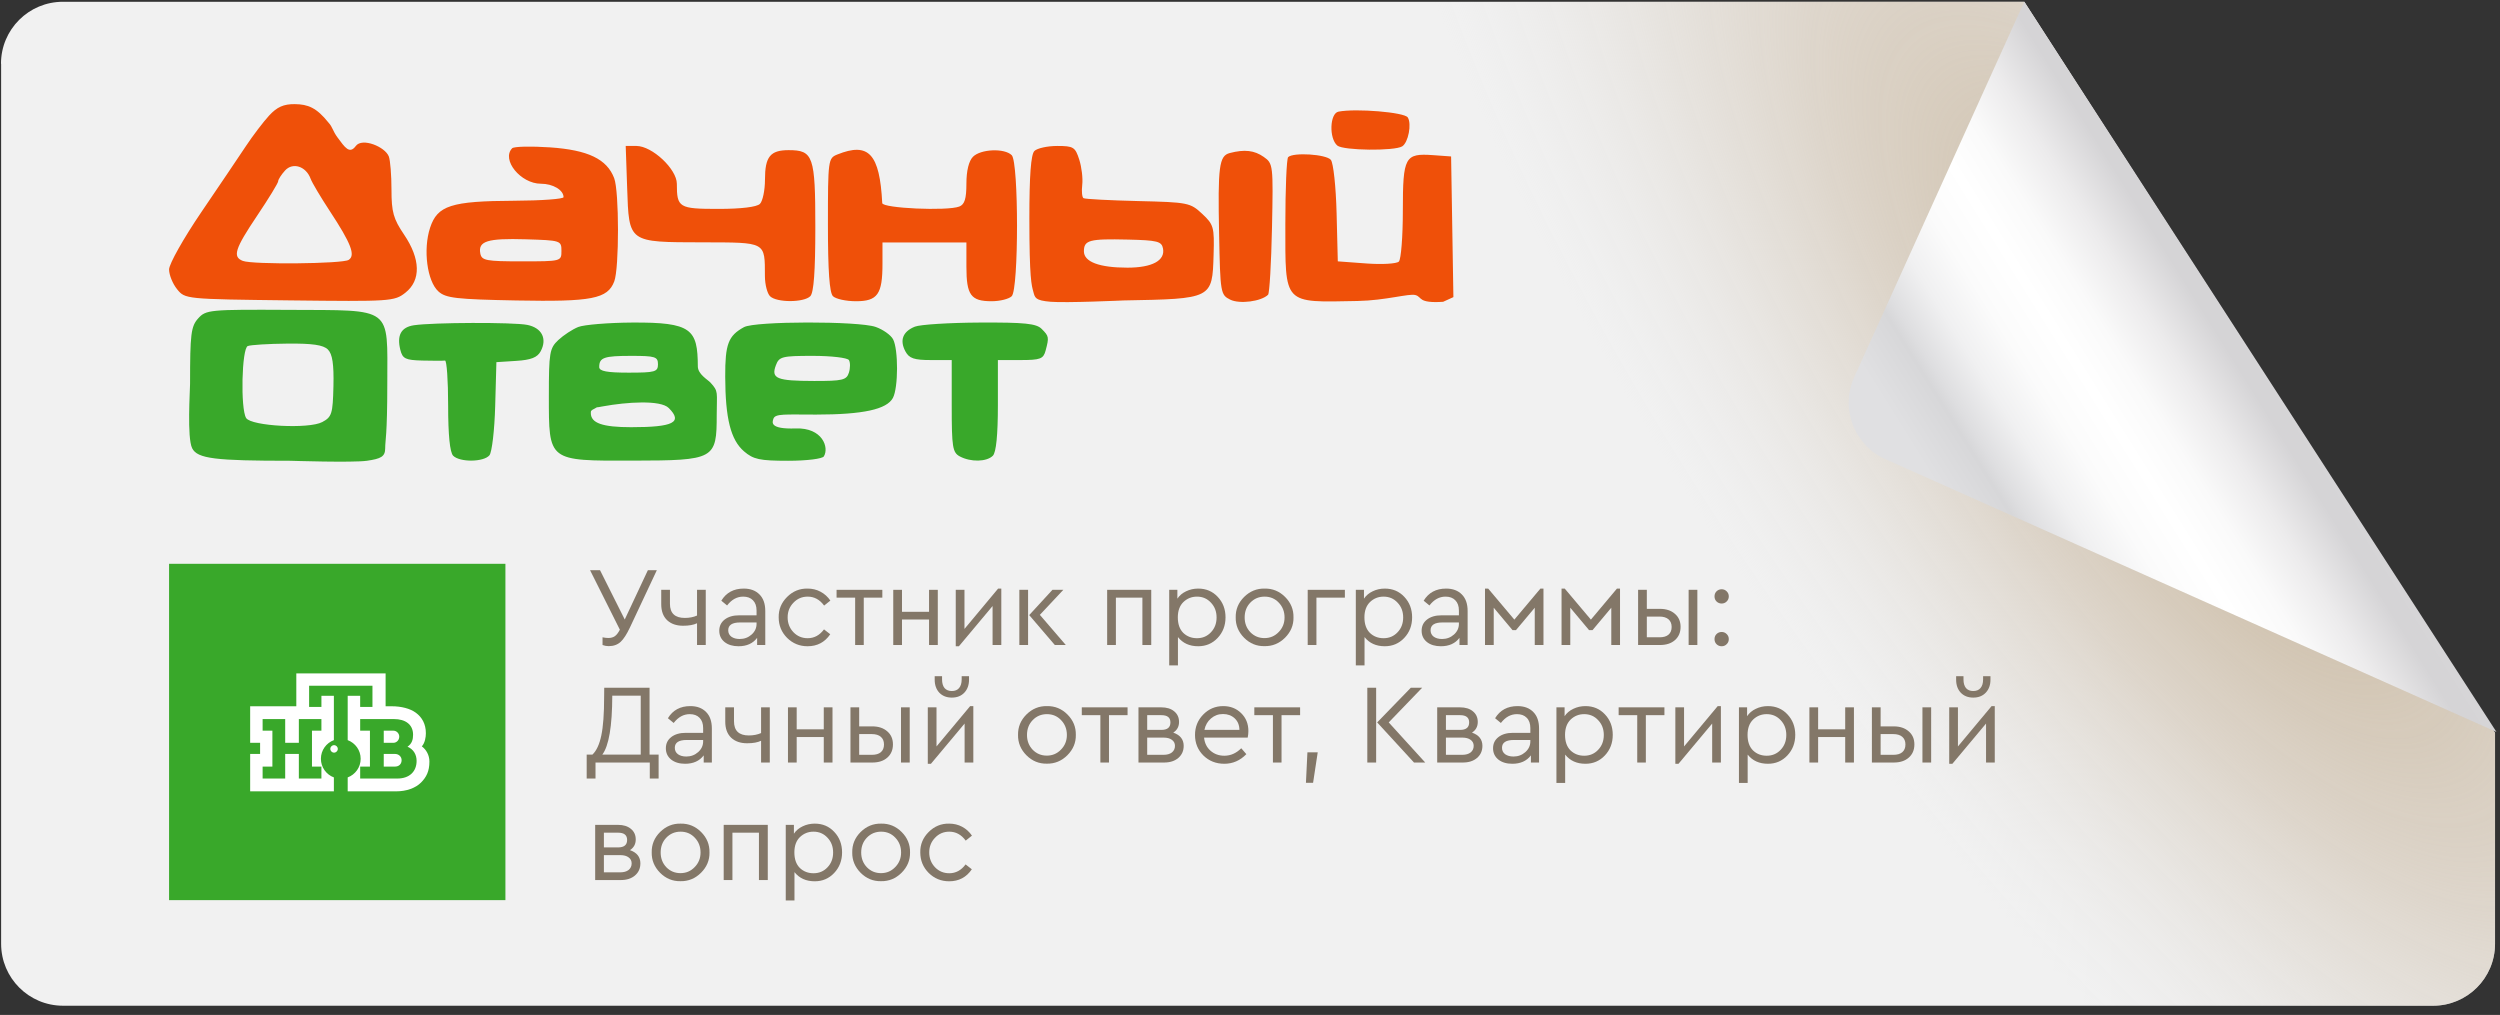 <?xml version="1.0" encoding="UTF-8"?> <svg xmlns="http://www.w3.org/2000/svg" width="234" height="95" viewBox="0 0 234 95" fill="none"><rect x="0" y="0" width="234" height="95" fill="#333333" stroke="none"/><path d="M0.105 5.965V88.337C0.105 91.536 2.693 94.136 5.904 94.136H227.736C230.934 94.136 233.535 91.548 233.535 88.337V68.596L189.462 0.166H5.892C2.693 0.166 0.093 2.754 0.093 5.965H0.105Z" fill="#F1F1F1"></path><path style="mix-blend-mode:multiply" d="M0.105 5.965V88.337C0.105 91.536 2.693 94.136 5.904 94.136H227.736C230.934 94.136 233.535 91.548 233.535 88.337V68.596L189.462 0.166H5.892C2.693 0.166 0.093 2.754 0.093 5.965H0.105Z" fill="url(#paint0_radial_2_107)"></path><path fill-rule="evenodd" clip-rule="evenodd" d="M176.472 42.982C173.554 41.676 172.235 38.245 173.542 35.327L189.474 0.154L233.669 68.51L176.484 42.982H176.472Z" fill="url(#paint1_linear_2_107)"></path><g clip-path="url(#clip0_2_107)"><path d="M47.307 52.77H15.825V84.251H47.307V52.77Z" fill="#39A82A"></path><path d="M30.918 70.096C30.918 69.903 31.075 69.747 31.268 69.747C31.461 69.747 31.618 69.903 31.618 70.096C31.618 70.29 31.461 70.447 31.268 70.447C31.075 70.447 30.918 70.29 30.918 70.096ZM36.818 69.528H35.919V68.393H36.834C37.117 68.393 37.37 68.646 37.37 68.945C37.37 69.292 37.102 69.528 36.818 69.528ZM36.975 71.752H35.919V70.569H36.975C37.322 70.569 37.591 70.822 37.591 71.153C37.591 71.515 37.338 71.752 36.975 71.752ZM37.196 72.871C38.316 72.871 38.994 72.225 38.994 71.216C38.994 70.616 38.695 70.128 38.143 69.891C38.569 69.607 38.664 69.198 38.664 68.772C38.664 67.794 37.922 67.305 36.881 67.305H33.712V68.393H34.627V71.752H33.712V72.871L37.196 72.871ZM30.084 67.305H27.972V69.528H26.694V67.305H24.581V68.393H25.496V71.752H24.581V72.871H26.694V70.569H27.972V72.871H30.084V71.752H29.201V68.393H30.084V67.305ZM39.483 69.86C39.892 70.159 40.193 70.68 40.193 71.279C40.193 72.193 39.908 72.745 39.404 73.25C38.899 73.755 38.064 74.07 37.071 74.07H32.544V72.766C33.253 72.503 33.758 71.821 33.758 71.022C33.758 70.222 33.253 69.54 32.544 69.277V65.129H33.711V66.17H34.862V64.183H28.933V66.17H30.085V65.129H31.251V69.276C30.542 69.538 30.037 70.221 30.037 71.022C30.037 71.822 30.542 72.504 31.251 72.766V74.07H23.415V70.57H24.345V69.529H23.415V66.107H27.735V63.032H36.093V66.107H36.676C37.543 66.107 38.379 66.312 38.915 66.706C39.499 67.132 39.861 67.763 39.861 68.63C39.861 68.992 39.782 69.528 39.483 69.86Z" fill="white"></path></g><path fill-rule="evenodd" clip-rule="evenodd" d="M18.549 29.803C17.877 30.548 17.79 31.256 17.79 35.939C17.79 36.506 17.495 40.973 17.986 41.955C18.477 42.937 20.151 43.128 27.17 43.128C27.17 43.128 33.031 43.319 34.346 43.128C35.661 42.937 36.054 42.741 36.054 41.955C36.054 41.17 36.251 40.865 36.251 35.874C36.251 28.603 36.861 29.059 27.059 29.004C19.609 28.963 19.28 28.994 18.549 29.803ZM38.739 30.444C37.542 30.628 37.128 31.38 37.472 32.75C37.679 33.576 37.951 33.708 39.534 33.748C40.536 33.774 41.49 33.774 41.651 33.748C41.813 33.722 41.946 35.61 41.946 37.944C41.946 40.719 42.109 42.349 42.417 42.657C43.047 43.286 45.277 43.258 45.811 42.615C46.046 42.332 46.288 40.255 46.35 37.999L46.463 33.898L48.327 33.778C49.705 33.69 50.299 33.456 50.607 32.88C51.237 31.703 50.717 30.683 49.348 30.409C48.054 30.151 40.493 30.176 38.739 30.444ZM54.123 30.607C53.583 30.823 52.743 31.373 52.257 31.829C51.443 32.594 51.373 33.005 51.373 37.04C51.373 43.218 51.263 43.133 59.254 43.115C66.892 43.099 67.085 42.993 67.085 38.83C67.085 36.707 67.281 36.653 66.496 35.807C66.241 35.534 65.32 35.027 65.317 34.296C65.302 30.811 64.745 30.157 59.168 30.191C56.934 30.205 54.663 30.392 54.123 30.607ZM69.638 30.62C68.166 31.425 67.87 32.205 67.88 35.249C67.892 39.178 68.393 41.169 69.639 42.245C70.515 43 71.114 43.128 73.761 43.128C75.489 43.128 76.97 42.947 77.112 42.718C77.624 41.889 76.98 40.017 74.487 40.102C71.995 40.188 72.291 39.512 72.387 39.206C72.548 38.695 73.493 38.807 76.381 38.805C80.776 38.803 83.002 38.32 83.577 37.245C84.085 36.297 84.093 32.693 83.59 31.753C83.379 31.358 82.645 30.839 81.96 30.6C80.347 30.038 70.674 30.053 69.638 30.62ZM85.635 30.574C84.502 31.03 84.187 31.845 84.744 32.885C85.096 33.544 85.558 33.701 87.131 33.701H89.081V38.008C89.081 41.864 89.16 42.358 89.841 42.722C90.86 43.267 92.351 43.236 92.93 42.657C93.239 42.349 93.402 40.719 93.402 37.944V33.701H95.516C97.377 33.701 97.659 33.595 97.868 32.818C98.203 31.565 98.186 31.471 97.498 30.783C96.997 30.282 95.91 30.171 91.704 30.191C88.857 30.205 86.126 30.377 85.635 30.574ZM30.691 32.715C31.115 33.139 31.258 34.08 31.21 36.14C31.15 38.737 31.06 39.026 30.162 39.505C28.909 40.174 23.521 39.889 23.039 39.128C22.499 38.275 22.625 32.618 23.19 32.39C23.461 32.281 25.127 32.178 26.894 32.161C29.247 32.139 30.263 32.286 30.691 32.715ZM61.586 34.094C61.586 34.805 61.324 34.88 58.836 34.88C56.807 34.88 56.087 34.743 56.087 34.356C56.087 33.463 56.529 33.309 59.098 33.309C61.324 33.309 61.586 33.392 61.586 34.094ZM79.46 33.705C79.594 33.923 79.593 34.453 79.457 34.883C79.237 35.575 78.862 35.664 76.191 35.659C72.688 35.652 72.156 35.434 72.621 34.192C72.925 33.377 73.195 33.309 76.083 33.309C77.806 33.309 79.325 33.487 79.46 33.705ZM62.596 38.191C63.933 39.528 63.036 39.986 59.079 39.986C56.394 39.986 55.301 39.603 55.301 38.663C55.301 38.455 55.301 38.42 55.694 38.224C56.087 38.027 55.497 38.224 56.479 38.027C58.64 37.635 61.82 37.415 62.596 38.191Z" fill="#39A82A"></path><path fill-rule="evenodd" clip-rule="evenodd" d="M25.192 10.814C24.646 11.408 23.671 12.69 23.026 13.662C22.382 14.634 20.497 17.424 18.84 19.862C17.182 22.301 15.825 24.711 15.825 25.22C15.825 25.728 16.163 26.561 16.576 27.071C17.323 27.995 17.367 27.999 27.105 28.116C36.564 28.229 36.917 28.205 37.942 27.399C39.416 26.24 39.369 24.244 37.815 21.95C36.823 20.486 36.643 19.843 36.643 17.759C36.643 16.405 36.531 15.004 36.394 14.646C36.042 13.73 33.894 12.862 33.305 13.662C32.715 14.461 32.292 13.813 31.589 12.862C31.129 12.239 31.144 11.907 30.752 11.482C29.633 10.078 28.828 9.758 27.584 9.747C26.55 9.737 25.926 10.015 25.192 10.814ZM125.281 10.45C124.46 10.61 124.383 12.969 125.177 13.628C125.737 14.093 130.516 14.149 131.244 13.7C131.816 13.346 132.154 11.585 131.764 10.989C131.45 10.507 126.92 10.131 125.281 10.45ZM47.936 13.879C46.908 14.95 48.733 17.197 50.632 17.197C51.755 17.197 52.748 17.787 52.748 18.454C52.748 18.627 50.671 18.778 48.133 18.79C42.228 18.819 40.94 19.232 40.255 21.321C39.588 23.357 39.976 26.319 41.037 27.28C41.725 27.903 42.692 28.015 48.32 28.124C55.395 28.261 56.874 27.973 57.494 26.34C57.964 25.105 57.96 17.918 57.488 16.679C56.807 14.887 55.041 14.039 51.483 13.794C49.694 13.672 48.098 13.71 47.936 13.879ZM58.701 17.573C58.88 22.749 58.766 22.667 65.762 22.683C71.76 22.697 71.584 22.602 71.596 25.858C71.599 26.625 71.814 27.464 72.073 27.724C72.683 28.333 75.234 28.333 75.844 27.724C76.169 27.398 76.315 25.399 76.315 21.27C76.315 14.603 76.125 14.054 73.813 14.054C72.096 14.054 71.602 14.668 71.602 16.804C71.602 17.798 71.39 18.823 71.13 19.082C70.836 19.376 69.377 19.553 67.245 19.553C63.544 19.553 63.353 19.438 63.353 17.205C63.353 15.828 61.042 13.662 59.571 13.662H58.566L58.701 17.573ZM96.819 14.133C96.495 14.457 96.348 16.424 96.348 20.435C96.348 26.143 96.559 26.705 96.715 27.288C96.871 27.87 96.881 28.122 98.326 28.245C99.772 28.369 105.153 28.122 105.153 28.122C113.478 27.971 113.472 27.974 113.592 23.848C113.668 21.253 113.604 21.022 112.521 20.011C111.412 18.974 111.189 18.93 106.517 18.819C103.849 18.755 101.553 18.633 101.416 18.548C101.279 18.463 101.226 17.904 101.297 17.304C101.369 16.705 101.243 15.64 101.017 14.938C100.64 13.764 100.474 13.662 98.949 13.662C98.037 13.662 97.078 13.874 96.819 14.133ZM78.377 14.459C77.513 14.807 77.494 14.952 77.494 21.034C77.494 25.346 77.638 27.397 77.965 27.724C78.224 27.983 79.19 28.195 80.112 28.195C82.142 28.195 82.6 27.548 82.6 24.686V22.696H86.528H90.456V24.974C90.456 27.624 90.874 28.195 92.812 28.195C93.59 28.195 94.439 27.983 94.698 27.724C95.358 27.064 95.358 15.186 94.698 14.526C94.025 13.853 91.802 13.943 91.073 14.671C90.682 15.062 90.456 15.985 90.456 17.183C90.456 18.605 90.289 19.141 89.786 19.334C88.656 19.768 82.602 19.495 82.578 19.009C82.34 14.393 81.312 13.28 78.377 14.459ZM115.104 14.325C114.11 14.585 113.981 15.561 114.107 21.899C114.216 27.43 114.245 27.596 115.147 28.046C116.022 28.481 118.058 28.217 118.692 27.586C118.825 27.454 118.989 24.639 119.058 21.331C119.181 15.438 119.165 15.302 118.283 14.685C117.403 14.068 116.484 13.964 115.104 14.325ZM120.57 14.709C120.426 14.853 120.308 17.677 120.308 20.985C120.308 28.578 120.054 28.308 127.069 28.173C129.723 28.122 131.874 27.451 132.484 27.618C133.14 27.798 132.681 28.404 135.076 28.249L136.038 27.81L135.931 21.227L135.823 14.644L134.125 14.521C131.493 14.332 131.306 14.678 131.306 19.719C131.306 22.134 131.138 24.278 130.933 24.483C130.729 24.688 129.359 24.768 127.889 24.66L125.218 24.463L125.106 19.97C125.044 17.483 124.803 15.247 124.567 14.962C124.129 14.434 121.04 14.239 120.57 14.709ZM29.074 16.731C29.207 17.095 30.014 18.454 30.866 19.75C32.866 22.789 33.296 23.905 32.633 24.327C32.048 24.698 23.66 24.778 22.732 24.421C21.744 24.042 21.98 23.298 24.074 20.18C25.154 18.572 26.038 17.125 26.038 16.963C26.038 16.802 26.326 16.352 26.677 15.964C27.402 15.162 28.646 15.561 29.074 16.731ZM52.551 23.481C52.551 24.46 52.538 24.463 48.825 24.463C45.491 24.463 45.084 24.386 44.957 23.725C44.734 22.567 45.62 22.291 49.213 22.399C52.486 22.497 52.551 22.519 52.551 23.481ZM108.857 23.259C109.073 24.39 107.843 25.053 105.529 25.053C102.898 25.053 101.454 24.511 101.454 23.524C101.454 22.475 101.963 22.339 105.574 22.425C108.332 22.49 108.73 22.591 108.857 23.259Z" fill="#EF5009"></path><path d="M86.138 79.785C86.124 79.049 86.385 78.413 86.923 77.876C87.46 77.338 88.1 77.077 88.842 77.091C89.288 77.091 89.694 77.19 90.062 77.388C90.43 77.586 90.734 77.862 90.974 78.215L90.391 78.682C89.981 78.123 89.468 77.844 88.853 77.844C88.323 77.844 87.877 78.035 87.516 78.417C87.156 78.791 86.976 79.247 86.976 79.785C86.976 80.329 87.156 80.792 87.516 81.174C87.877 81.549 88.323 81.736 88.853 81.736C89.461 81.736 89.97 81.46 90.38 80.909L90.963 81.365C90.454 82.115 89.747 82.489 88.842 82.489C88.093 82.489 87.453 82.228 86.923 81.704C86.399 81.174 86.138 80.534 86.138 79.785Z" fill="#837768"></path><path d="M79.77 79.785C79.756 79.049 80.018 78.413 80.555 77.876C81.1 77.338 81.74 77.077 82.475 77.091C83.217 77.077 83.857 77.338 84.395 77.876C84.932 78.413 85.194 79.049 85.18 79.785C85.194 80.513 84.928 81.149 84.384 81.694C83.84 82.231 83.2 82.493 82.464 82.479C81.729 82.493 81.093 82.231 80.555 81.694C80.018 81.149 79.756 80.513 79.77 79.785ZM84.342 79.795C84.342 79.244 84.161 78.781 83.801 78.406C83.447 78.031 83.005 77.844 82.475 77.844C81.945 77.844 81.499 78.031 81.139 78.406C80.785 78.774 80.608 79.237 80.608 79.795C80.608 80.34 80.785 80.799 81.139 81.174C81.499 81.542 81.941 81.726 82.464 81.726C82.988 81.726 83.43 81.538 83.79 81.163C84.158 80.789 84.342 80.333 84.342 79.795Z" fill="#837768"></path><path d="M78.086 77.865C78.574 78.381 78.818 79.021 78.818 79.785C78.818 80.548 78.57 81.192 78.075 81.715C77.587 82.231 76.983 82.489 76.262 82.489C75.448 82.489 74.816 82.203 74.363 81.63V84.282H73.546V77.207H74.31V78.035C74.508 77.738 74.78 77.508 75.127 77.345C75.473 77.176 75.852 77.091 76.262 77.091C76.997 77.091 77.605 77.349 78.086 77.865ZM77.45 81.185C77.803 80.817 77.98 80.354 77.98 79.795C77.98 79.237 77.803 78.774 77.45 78.406C77.103 78.031 76.668 77.844 76.145 77.844C75.65 77.844 75.226 78.013 74.872 78.353C74.526 78.692 74.353 79.17 74.353 79.785C74.353 80.414 74.522 80.898 74.862 81.238C75.208 81.57 75.636 81.736 76.145 81.736C76.668 81.736 77.103 81.552 77.45 81.185Z" fill="#837768"></path><path d="M67.738 82.373V77.207H71.864V82.373H71.037V77.939H68.555V82.373H67.738Z" fill="#837768"></path><path d="M61 79.785C60.986 79.049 61.247 78.413 61.785 77.876C62.329 77.338 62.969 77.077 63.704 77.091C64.447 77.077 65.087 77.338 65.624 77.876C66.161 78.413 66.423 79.049 66.409 79.785C66.423 80.513 66.158 81.149 65.613 81.694C65.069 82.231 64.429 82.493 63.694 82.479C62.958 82.493 62.322 82.231 61.785 81.694C61.247 81.149 60.986 80.513 61 79.785ZM65.571 79.795C65.571 79.244 65.391 78.781 65.03 78.406C64.677 78.031 64.235 77.844 63.704 77.844C63.174 77.844 62.729 78.031 62.368 78.406C62.014 78.774 61.838 79.237 61.838 79.795C61.838 80.34 62.014 80.799 62.368 81.174C62.729 81.542 63.17 81.726 63.694 81.726C64.217 81.726 64.659 81.538 65.019 81.163C65.387 80.789 65.571 80.333 65.571 79.795Z" fill="#837768"></path><path d="M59.94 80.814C59.94 81.28 59.77 81.659 59.431 81.948C59.098 82.231 58.657 82.373 58.105 82.373H55.708V77.207H57.84C58.349 77.207 58.752 77.331 59.049 77.579C59.353 77.826 59.505 78.159 59.505 78.576C59.505 79.007 59.325 79.339 58.964 79.573C59.615 79.799 59.94 80.213 59.94 80.814ZM56.525 77.939V79.318H57.85C58.416 79.318 58.699 79.085 58.699 78.618C58.699 78.165 58.416 77.939 57.85 77.939H56.525ZM59.123 80.814C59.123 80.573 59.028 80.386 58.837 80.251C58.653 80.11 58.391 80.039 58.052 80.039H56.525V81.651H58.052C58.384 81.651 58.646 81.577 58.837 81.429C59.028 81.273 59.123 81.068 59.123 80.814Z" fill="#837768"></path><path d="M186.413 66.091H186.71V71.373H185.894V67.724L182.744 71.489H182.447V66.207H183.263V69.867L186.413 66.091ZM183.094 63.62V63.291H183.783V63.598C183.783 63.945 183.861 64.213 184.016 64.404C184.179 64.588 184.405 64.68 184.695 64.68C184.992 64.68 185.218 64.588 185.374 64.404C185.537 64.213 185.618 63.945 185.618 63.598V63.291H186.307V63.62C186.307 64.122 186.159 64.528 185.862 64.839C185.572 65.143 185.183 65.295 184.695 65.295C184.214 65.295 183.826 65.143 183.529 64.839C183.239 64.528 183.094 64.122 183.094 63.62Z" fill="#837768"></path><path d="M175.209 71.373V66.207H176.026V67.989H177.256C177.836 67.989 178.303 68.145 178.656 68.456C179.01 68.76 179.187 69.166 179.187 69.676C179.187 70.192 179.01 70.605 178.656 70.916C178.31 71.221 177.843 71.373 177.256 71.373H175.209ZM179.94 71.373V66.207H180.756V71.373H179.94ZM176.026 70.651H177.214C177.582 70.651 177.861 70.57 178.052 70.407C178.25 70.238 178.349 69.997 178.349 69.686C178.349 69.375 178.25 69.135 178.052 68.965C177.854 68.795 177.571 68.71 177.203 68.71H176.026V70.651Z" fill="#837768"></path><path d="M169.36 71.373V66.207H170.177V68.265H172.711V66.207H173.528V71.373H172.711V68.986H170.177V71.373H169.36Z" fill="#837768"></path><path d="M167.304 66.865C167.792 67.381 168.036 68.021 168.036 68.785C168.036 69.548 167.788 70.192 167.293 70.715C166.806 71.231 166.201 71.489 165.48 71.489C164.667 71.489 164.034 71.203 163.581 70.63V73.282H162.765V66.207H163.528V67.035C163.726 66.738 163.999 66.508 164.345 66.345C164.691 66.176 165.07 66.091 165.48 66.091C166.215 66.091 166.823 66.349 167.304 66.865ZM166.668 70.185C167.021 69.817 167.198 69.354 167.198 68.795C167.198 68.237 167.021 67.774 166.668 67.406C166.321 67.031 165.886 66.844 165.363 66.844C164.868 66.844 164.444 67.013 164.09 67.353C163.744 67.692 163.571 68.17 163.571 68.785C163.571 69.414 163.74 69.898 164.08 70.238C164.426 70.57 164.854 70.736 165.363 70.736C165.886 70.736 166.321 70.552 166.668 70.185Z" fill="#837768"></path><path d="M160.778 66.091H161.075V71.373H160.259V67.724L157.109 71.489H156.812V66.207H157.628V69.867L160.778 66.091Z" fill="#837768"></path><path d="M153.245 71.373V66.939H151.505V66.207H155.79V66.939H154.051V71.373H153.245Z" fill="#837768"></path><path d="M150.222 66.865C150.71 67.381 150.954 68.021 150.954 68.785C150.954 69.548 150.706 70.192 150.211 70.715C149.723 71.231 149.119 71.489 148.398 71.489C147.584 71.489 146.952 71.203 146.499 70.63V73.282H145.682V66.207H146.446V67.035C146.644 66.738 146.916 66.508 147.263 66.345C147.609 66.176 147.987 66.091 148.398 66.091C149.133 66.091 149.741 66.349 150.222 66.865ZM149.585 70.185C149.939 69.817 150.116 69.354 150.116 68.795C150.116 68.237 149.939 67.774 149.585 67.406C149.239 67.031 148.804 66.844 148.281 66.844C147.786 66.844 147.362 67.013 147.008 67.353C146.662 67.692 146.488 68.17 146.488 68.785C146.488 69.414 146.658 69.898 146.998 70.238C147.344 70.57 147.772 70.736 148.281 70.736C148.804 70.736 149.239 70.552 149.585 70.185Z" fill="#837768"></path><path d="M144.056 68.191V71.373H143.293V70.704C142.897 71.228 142.317 71.489 141.553 71.489C141.016 71.489 140.581 71.359 140.249 71.097C139.916 70.828 139.75 70.475 139.75 70.036C139.75 69.598 139.92 69.248 140.259 68.986C140.599 68.725 141.048 68.594 141.606 68.594H143.24V68.148C143.24 67.731 143.127 67.409 142.9 67.183C142.681 66.957 142.377 66.844 141.988 66.844C141.408 66.844 140.906 67.12 140.482 67.671L139.941 67.226C140.401 66.469 141.101 66.091 142.041 66.091C142.663 66.091 143.155 66.275 143.515 66.642C143.876 67.003 144.056 67.519 144.056 68.191ZM143.24 69.389V69.262H141.702C140.959 69.262 140.588 69.506 140.588 69.994C140.588 70.248 140.687 70.45 140.885 70.598C141.09 70.74 141.348 70.811 141.659 70.811C142.091 70.811 142.462 70.673 142.773 70.397C143.084 70.121 143.24 69.785 143.24 69.389Z" fill="#837768"></path><path d="M138.754 69.814C138.754 70.28 138.584 70.659 138.245 70.948C137.912 71.231 137.47 71.373 136.919 71.373H134.522V66.207H136.654C137.163 66.207 137.566 66.331 137.863 66.579C138.167 66.826 138.319 67.159 138.319 67.576C138.319 68.007 138.139 68.339 137.778 68.573C138.429 68.799 138.754 69.213 138.754 69.814ZM135.339 66.939V68.318H136.664C137.23 68.318 137.513 68.085 137.513 67.618C137.513 67.165 137.23 66.939 136.664 66.939H135.339ZM137.937 69.814C137.937 69.573 137.842 69.386 137.651 69.251C137.467 69.11 137.205 69.039 136.866 69.039H135.339V70.651H136.866C137.198 70.651 137.46 70.577 137.651 70.429C137.842 70.273 137.937 70.068 137.937 69.814Z" fill="#837768"></path><path d="M127.98 71.373V64.373H128.807V71.373H127.98ZM129.985 67.618L133.4 71.373H132.35L128.903 67.618L132.053 64.373H133.113L129.985 67.618Z" fill="#837768"></path><path d="M122.236 73.271L122.374 70.418H123.339L122.905 73.271H122.236Z" fill="#837768"></path><path d="M119.145 71.373V66.939H117.405V66.207H121.69V66.939H119.951V71.373H119.145Z" fill="#837768"></path><path d="M116.785 69.039H112.702C112.751 69.548 112.953 69.959 113.306 70.27C113.66 70.581 114.091 70.736 114.6 70.736C115.187 70.736 115.714 70.503 116.181 70.036L116.658 70.588C116.078 71.189 115.389 71.489 114.59 71.489C113.819 71.489 113.168 71.231 112.638 70.715C112.115 70.192 111.853 69.552 111.853 68.795C111.853 68.046 112.108 67.409 112.617 66.886C113.133 66.356 113.759 66.091 114.494 66.091C115.166 66.091 115.724 66.31 116.17 66.748C116.622 67.187 116.849 67.745 116.849 68.424C116.849 68.622 116.828 68.827 116.785 69.039ZM112.734 68.318H116.011C116.004 67.866 115.855 67.505 115.565 67.236C115.275 66.968 114.911 66.833 114.473 66.833C114.042 66.833 113.667 66.971 113.349 67.247C113.031 67.516 112.825 67.873 112.734 68.318Z" fill="#837768"></path><path d="M110.793 69.814C110.793 70.28 110.624 70.659 110.284 70.948C109.952 71.231 109.51 71.373 108.958 71.373H106.561V66.207H108.693C109.202 66.207 109.605 66.331 109.902 66.579C110.206 66.826 110.358 67.159 110.358 67.576C110.358 68.007 110.178 68.339 109.817 68.573C110.468 68.799 110.793 69.213 110.793 69.814ZM107.378 66.939V68.318H108.704C109.269 68.318 109.552 68.085 109.552 67.618C109.552 67.165 109.269 66.939 108.704 66.939H107.378ZM109.977 69.814C109.977 69.573 109.881 69.386 109.69 69.251C109.506 69.11 109.245 69.039 108.905 69.039H107.378V70.651H108.905C109.238 70.651 109.499 70.577 109.69 70.429C109.881 70.273 109.977 70.068 109.977 69.814Z" fill="#837768"></path><path d="M102.995 71.373V66.939H101.255V66.207H105.54V66.939H103.801V71.373H102.995Z" fill="#837768"></path><path d="M95.289 68.785C95.275 68.049 95.536 67.413 96.074 66.876C96.618 66.338 97.258 66.077 97.993 66.091C98.736 66.077 99.376 66.338 99.913 66.876C100.45 67.413 100.712 68.049 100.698 68.785C100.712 69.513 100.447 70.149 99.902 70.694C99.358 71.231 98.718 71.493 97.983 71.479C97.247 71.493 96.611 71.231 96.074 70.694C95.536 70.149 95.275 69.513 95.289 68.785ZM99.86 68.795C99.86 68.244 99.68 67.781 99.319 67.406C98.966 67.031 98.524 66.844 97.993 66.844C97.463 66.844 97.018 67.031 96.657 67.406C96.303 67.774 96.127 68.237 96.127 68.795C96.127 69.34 96.303 69.799 96.657 70.174C97.018 70.542 97.46 70.726 97.983 70.726C98.506 70.726 98.948 70.538 99.308 70.163C99.676 69.789 99.86 69.333 99.86 68.795Z" fill="#837768"></path><path d="M90.807 66.091H91.104V71.373H90.287V67.724L87.137 71.489H86.841V66.207H87.657V69.867L90.807 66.091ZM87.487 63.62V63.291H88.177V63.598C88.177 63.945 88.255 64.213 88.41 64.404C88.573 64.588 88.799 64.68 89.089 64.68C89.386 64.68 89.612 64.588 89.768 64.404C89.93 64.213 90.012 63.945 90.012 63.598V63.291H90.701V63.62C90.701 64.122 90.553 64.528 90.256 64.839C89.966 65.143 89.577 65.295 89.089 65.295C88.608 65.295 88.219 65.143 87.922 64.839C87.632 64.528 87.487 64.122 87.487 63.62Z" fill="#837768"></path><path d="M79.603 71.373V66.207H80.42V67.989H81.65C82.23 67.989 82.697 68.145 83.05 68.456C83.403 68.76 83.58 69.166 83.58 69.676C83.58 70.192 83.403 70.605 83.05 70.916C82.704 71.221 82.237 71.373 81.65 71.373H79.603ZM84.333 71.373V66.207H85.15V71.373H84.333ZM80.42 70.651H81.608C81.975 70.651 82.254 70.57 82.445 70.407C82.643 70.238 82.742 69.997 82.742 69.686C82.742 69.375 82.643 69.135 82.445 68.965C82.248 68.795 81.965 68.71 81.597 68.71H80.42V70.651Z" fill="#837768"></path><path d="M73.754 71.373V66.207H74.57V68.265H77.105V66.207H77.922V71.373H77.105V68.986H74.57V71.373H73.754Z" fill="#837768"></path><path d="M71.237 66.207H72.053V71.373H71.237V69.336C70.918 69.492 70.484 69.57 69.932 69.57C69.303 69.57 68.804 69.396 68.437 69.05C68.069 68.696 67.885 68.198 67.885 67.554V66.207H68.702V67.512C68.702 68.396 69.165 68.838 70.091 68.838C70.522 68.838 70.904 68.763 71.237 68.615V66.207Z" fill="#837768"></path><path d="M66.63 68.191V71.373H65.867V70.704C65.471 71.228 64.891 71.489 64.127 71.489C63.59 71.489 63.155 71.359 62.823 71.097C62.49 70.828 62.324 70.475 62.324 70.036C62.324 69.598 62.494 69.248 62.833 68.986C63.173 68.725 63.622 68.594 64.18 68.594H65.814V68.148C65.814 67.731 65.7 67.409 65.474 67.183C65.255 66.957 64.951 66.844 64.562 66.844C63.982 66.844 63.48 67.12 63.056 67.671L62.515 67.226C62.975 66.469 63.675 66.091 64.615 66.091C65.237 66.091 65.729 66.275 66.089 66.642C66.45 67.003 66.63 67.519 66.63 68.191ZM65.814 69.389V69.262H64.276C63.533 69.262 63.162 69.506 63.162 69.994C63.162 70.248 63.261 70.45 63.459 70.598C63.664 70.74 63.922 70.811 64.233 70.811C64.665 70.811 65.036 70.673 65.347 70.397C65.658 70.121 65.814 69.785 65.814 69.389Z" fill="#837768"></path><path d="M60.799 70.63H61.647V72.868H60.82V71.373H55.74V72.868H54.913V70.63H55.453C55.828 70.277 56.104 69.683 56.281 68.848C56.458 68.014 56.546 66.816 56.546 65.253L56.556 64.373H60.799V70.63ZM56.376 70.63H59.972V65.115H57.309C57.302 67.979 56.991 69.817 56.376 70.63Z" fill="#837768"></path><path d="M160.67 56.3C160.542 56.173 160.479 56.014 160.479 55.823C160.479 55.632 160.542 55.473 160.67 55.345C160.804 55.218 160.963 55.154 161.147 55.154C161.331 55.154 161.486 55.218 161.614 55.345C161.748 55.473 161.815 55.632 161.815 55.823C161.815 56.014 161.748 56.173 161.614 56.3C161.486 56.427 161.331 56.491 161.147 56.491C160.963 56.491 160.804 56.427 160.67 56.3ZM160.67 60.298C160.542 60.171 160.479 60.012 160.479 59.821C160.479 59.63 160.542 59.471 160.67 59.344C160.804 59.217 160.963 59.153 161.147 59.153C161.331 59.153 161.486 59.217 161.614 59.344C161.748 59.471 161.815 59.63 161.815 59.821C161.815 60.012 161.748 60.171 161.614 60.298C161.486 60.426 161.331 60.489 161.147 60.489C160.963 60.489 160.804 60.426 160.67 60.298Z" fill="#837768"></path><path d="M153.326 60.373V55.208H154.143V56.989H155.373C155.953 56.989 156.42 57.145 156.773 57.456C157.127 57.76 157.303 58.166 157.303 58.676C157.303 59.192 157.127 59.605 156.773 59.916C156.427 60.221 155.96 60.373 155.373 60.373H153.326ZM158.056 60.373V55.208H158.873V60.373H158.056ZM154.143 59.651H155.331C155.698 59.651 155.978 59.57 156.169 59.407C156.367 59.238 156.466 58.997 156.466 58.686C156.466 58.375 156.367 58.135 156.169 57.965C155.971 57.795 155.688 57.711 155.32 57.711H154.143V59.651Z" fill="#837768"></path><path d="M146.161 60.373V55.091H146.458L148.908 57.997L151.348 55.091H151.634V60.373H150.817V56.883L149.057 58.983H148.739L146.978 56.883V60.373H146.161Z" fill="#837768"></path><path d="M138.996 60.373V55.091H139.293L141.743 57.997L144.183 55.091H144.469V60.373H143.653V56.883L141.892 58.983H141.574L139.813 56.883V60.373H138.996Z" fill="#837768"></path><path d="M137.37 57.191V60.373H136.607V59.704C136.211 60.228 135.631 60.489 134.867 60.489C134.33 60.489 133.895 60.358 133.563 60.097C133.23 59.828 133.064 59.475 133.064 59.036C133.064 58.598 133.234 58.248 133.573 57.986C133.913 57.725 134.362 57.594 134.92 57.594H136.554V57.148C136.554 56.731 136.441 56.41 136.214 56.183C135.995 55.957 135.691 55.844 135.302 55.844C134.722 55.844 134.22 56.12 133.796 56.671L133.255 56.226C133.715 55.469 134.415 55.091 135.355 55.091C135.977 55.091 136.469 55.275 136.829 55.642C137.19 56.003 137.37 56.519 137.37 57.191ZM136.554 58.389V58.262H135.016C134.273 58.262 133.902 58.506 133.902 58.994C133.902 59.248 134.001 59.45 134.199 59.598C134.404 59.74 134.662 59.81 134.973 59.81C135.405 59.81 135.776 59.673 136.087 59.397C136.398 59.121 136.554 58.785 136.554 58.389Z" fill="#837768"></path><path d="M131.443 55.865C131.931 56.381 132.175 57.021 132.175 57.785C132.175 58.548 131.928 59.192 131.433 59.715C130.945 60.231 130.34 60.489 129.619 60.489C128.806 60.489 128.173 60.203 127.721 59.63V62.282H126.904V55.208H127.668V56.035C127.865 55.738 128.138 55.508 128.484 55.345C128.831 55.176 129.209 55.091 129.619 55.091C130.354 55.091 130.962 55.349 131.443 55.865ZM130.807 59.185C131.16 58.817 131.337 58.354 131.337 57.795C131.337 57.237 131.16 56.774 130.807 56.406C130.46 56.031 130.026 55.844 129.502 55.844C129.007 55.844 128.583 56.014 128.23 56.353C127.883 56.692 127.71 57.17 127.71 57.785C127.71 58.414 127.88 58.898 128.219 59.238C128.565 59.57 128.993 59.736 129.502 59.736C130.026 59.736 130.46 59.552 130.807 59.185Z" fill="#837768"></path><path d="M122.401 60.373V55.208H125.88V55.939H123.218V60.373H122.401Z" fill="#837768"></path><path d="M115.662 57.785C115.648 57.049 115.91 56.413 116.447 55.876C116.992 55.338 117.632 55.077 118.367 55.091C119.109 55.077 119.749 55.338 120.287 55.876C120.824 56.413 121.086 57.049 121.071 57.785C121.086 58.513 120.82 59.149 120.276 59.694C119.732 60.231 119.092 60.493 118.356 60.479C117.621 60.493 116.985 60.231 116.447 59.694C115.91 59.149 115.648 58.513 115.662 57.785ZM120.234 57.795C120.234 57.244 120.053 56.781 119.693 56.406C119.339 56.031 118.897 55.844 118.367 55.844C117.837 55.844 117.391 56.031 117.031 56.406C116.677 56.774 116.5 57.237 116.5 57.795C116.5 58.34 116.677 58.799 117.031 59.174C117.391 59.542 117.833 59.726 118.356 59.726C118.88 59.726 119.321 59.538 119.682 59.163C120.05 58.789 120.234 58.333 120.234 57.795Z" fill="#837768"></path><path d="M113.978 55.865C114.466 56.381 114.709 57.021 114.709 57.785C114.709 58.548 114.462 59.192 113.967 59.715C113.479 60.231 112.875 60.489 112.153 60.489C111.34 60.489 110.707 60.203 110.255 59.63V62.282H109.438V55.208H110.202V56.035C110.4 55.738 110.672 55.508 111.019 55.345C111.365 55.176 111.743 55.091 112.153 55.091C112.889 55.091 113.497 55.349 113.978 55.865ZM113.341 59.185C113.695 58.817 113.872 58.354 113.872 57.795C113.872 57.237 113.695 56.774 113.341 56.406C112.995 56.031 112.56 55.844 112.037 55.844C111.542 55.844 111.118 56.014 110.764 56.353C110.418 56.692 110.244 57.17 110.244 57.785C110.244 58.414 110.414 58.898 110.753 59.238C111.1 59.57 111.528 59.736 112.037 59.736C112.56 59.736 112.995 59.552 113.341 59.185Z" fill="#837768"></path><path d="M103.63 60.373V55.208H107.756V60.373H106.929V55.939H104.447V60.373H103.63Z" fill="#837768"></path><path d="M95.411 60.373V55.208H96.228V60.373H95.411ZM97.331 57.551L99.76 60.373H98.731L96.334 57.573L98.508 55.208H99.527L97.331 57.551Z" fill="#837768"></path><path d="M93.425 55.091H93.722V60.373H92.905V56.724L89.755 60.489H89.458V55.208H90.275V58.867L93.425 55.091Z" fill="#837768"></path><path d="M83.609 60.373V55.208H84.426V57.265H86.96V55.208H87.777V60.373H86.96V57.986H84.426V60.373H83.609Z" fill="#837768"></path><path d="M80.042 60.373V55.939H78.303V55.208H82.587V55.939H80.848V60.373H80.042Z" fill="#837768"></path><path d="M72.885 57.785C72.871 57.049 73.133 56.413 73.67 55.876C74.207 55.338 74.847 55.077 75.59 55.091C76.035 55.091 76.442 55.19 76.809 55.388C77.177 55.586 77.481 55.861 77.722 56.215L77.138 56.682C76.728 56.123 76.216 55.844 75.6 55.844C75.07 55.844 74.625 56.035 74.264 56.417C73.903 56.791 73.723 57.247 73.723 57.785C73.723 58.329 73.903 58.792 74.264 59.174C74.625 59.549 75.07 59.736 75.6 59.736C76.208 59.736 76.718 59.461 77.128 58.909L77.711 59.365C77.202 60.114 76.495 60.489 75.59 60.489C74.84 60.489 74.2 60.228 73.67 59.704C73.147 59.174 72.885 58.534 72.885 57.785Z" fill="#837768"></path><path d="M71.63 57.191V60.373H70.867V59.704C70.471 60.228 69.891 60.489 69.127 60.489C68.59 60.489 68.155 60.358 67.823 60.097C67.49 59.828 67.324 59.475 67.324 59.036C67.324 58.598 67.494 58.248 67.833 57.986C68.173 57.725 68.622 57.594 69.18 57.594H70.814V57.148C70.814 56.731 70.701 56.41 70.474 56.183C70.255 55.957 69.951 55.844 69.562 55.844C68.982 55.844 68.48 56.12 68.056 56.671L67.515 56.226C67.975 55.469 68.675 55.091 69.615 55.091C70.237 55.091 70.729 55.275 71.089 55.642C71.45 56.003 71.63 56.519 71.63 57.191ZM70.814 58.389V58.262H69.276C68.533 58.262 68.162 58.506 68.162 58.994C68.162 59.248 68.261 59.45 68.459 59.598C68.664 59.74 68.922 59.81 69.233 59.81C69.665 59.81 70.036 59.673 70.347 59.397C70.658 59.121 70.814 58.785 70.814 58.389Z" fill="#837768"></path><path d="M65.242 55.208H66.059V60.373H65.242V58.336C64.924 58.492 64.489 58.57 63.938 58.57C63.308 58.57 62.81 58.396 62.442 58.05C62.074 57.696 61.891 57.198 61.891 56.554V55.208H62.707V56.512C62.707 57.396 63.17 57.838 64.097 57.838C64.528 57.838 64.91 57.764 65.242 57.615V55.208Z" fill="#837768"></path><path d="M60.64 53.373H61.478L58.964 58.729C58.66 59.372 58.37 59.821 58.094 60.076C57.804 60.344 57.43 60.479 56.97 60.479C56.772 60.479 56.581 60.443 56.397 60.373V59.651C56.588 59.694 56.772 59.715 56.949 59.715C57.189 59.715 57.391 59.658 57.553 59.545C57.716 59.425 57.872 59.224 58.02 58.941L55.231 53.373H56.164L58.476 57.986L60.64 53.373Z" fill="#837768"></path><defs><radialGradient id="paint0_radial_2_107" cx="0" cy="0" r="1" gradientUnits="userSpaceOnUse" gradientTransform="translate(206.308 39.095) rotate(52.93) scale(118.412 43.812)"><stop stop-color="#CCBBA4"></stop><stop offset="0.1" stop-color="#CCBCA6" stop-opacity="0.96"></stop><stop offset="0.25" stop-color="#CFC1AD" stop-opacity="0.86"></stop><stop offset="0.44" stop-color="#D4C8B8" stop-opacity="0.7"></stop><stop offset="0.64" stop-color="#DAD2C7" stop-opacity="0.47"></stop><stop offset="0.87" stop-color="#E2DFDB" stop-opacity="0.18"></stop><stop offset="1" stop-color="#E7E8E8" stop-opacity="0"></stop></radialGradient><linearGradient id="paint1_linear_2_107" x1="214.538" y1="32.483" x2="184.761" y2="51.089" gradientUnits="userSpaceOnUse"><stop stop-color="#E8E7EA"></stop><stop offset="0.02" stop-color="#DDDCDE"></stop><stop offset="0.06" stop-color="#D6D5D7"></stop><stop offset="0.15" stop-color="#D5D4D6"></stop><stop offset="0.28" stop-color="#ECEBEC"></stop><stop offset="0.4" stop-color="#FAFAFA"></stop><stop offset="0.51" stop-color="white"></stop><stop offset="0.63" stop-color="#FBFBFB"></stop><stop offset="0.74" stop-color="#F0F0F1"></stop><stop offset="0.84" stop-color="#DEDEE0"></stop><stop offset="0.87" stop-color="#D7D7D9"></stop><stop offset="1" stop-color="#E0E0E2"></stop></linearGradient><clipPath id="clip0_2_107"><rect width="31.482" height="31.482" fill="white" transform="translate(15.825 52.77)"></rect></clipPath></defs></svg> 